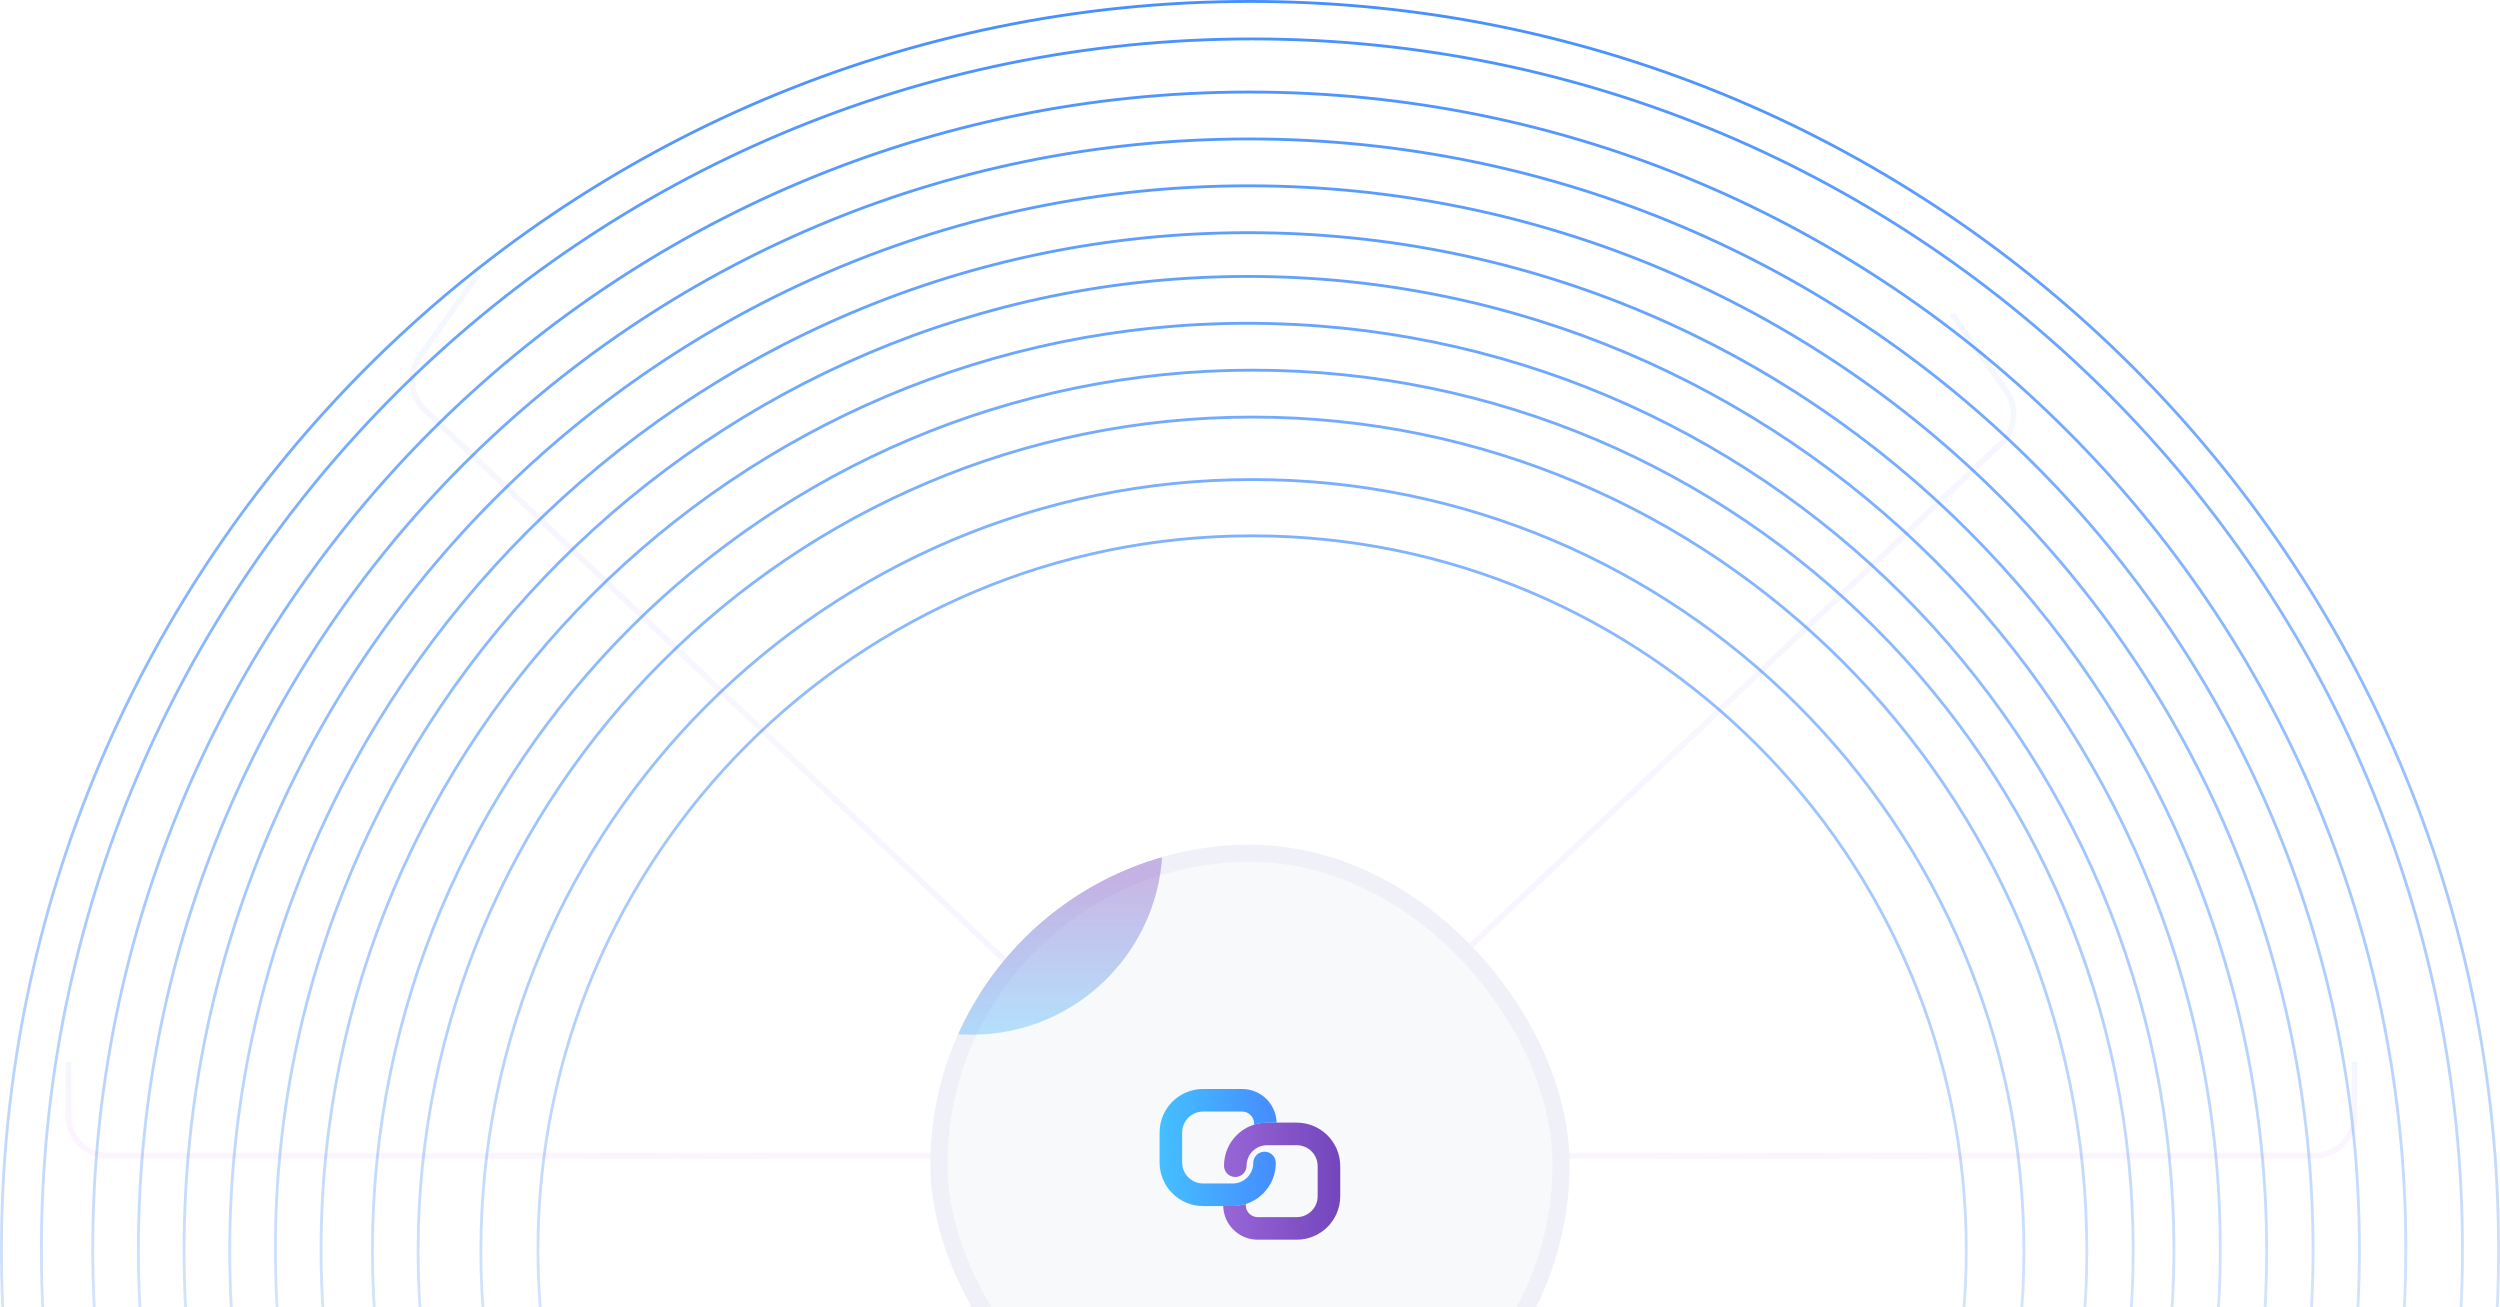 <svg width="438" height="229" viewBox="0 0 438 229" fill="none" xmlns="http://www.w3.org/2000/svg">
<path fill-rule="evenodd" clip-rule="evenodd" d="M437.5 218.999C437.5 339.672 339.674 437.497 219 437.497C98.326 437.497 0.5 339.672 0.5 218.999C0.5 98.325 98.326 0.5 219 0.5C339.674 0.5 437.5 98.325 437.5 218.999ZM438 218.999C438 339.948 339.95 437.997 219 437.997C98.05 437.997 0 339.948 0 218.999C0 98.049 98.05 0 219 0C339.95 0 438 98.049 438 218.999ZM431.173 218.906C431.173 335.899 336.331 430.741 219.337 430.741C102.342 430.741 7.5 335.899 7.5 218.906C7.5 101.912 102.342 7.07 219.337 7.07C336.331 7.07 431.173 101.912 431.173 218.906ZM431.673 218.906C431.673 336.175 336.607 431.241 219.337 431.241C102.066 431.241 7 336.175 7 218.906C7 101.636 102.066 6.57 219.337 6.57C336.607 6.57 431.673 101.636 431.673 218.906ZM218.874 421.12C330.642 421.12 421.248 330.515 421.248 218.748C421.248 106.98 330.642 16.375 218.874 16.375C107.106 16.375 16.5 106.98 16.5 218.748C16.5 330.515 107.106 421.12 218.874 421.12ZM218.874 421.62C330.918 421.62 421.748 330.791 421.748 218.748C421.748 106.704 330.918 15.875 218.874 15.875C106.83 15.875 16 106.704 16 218.748C16 330.791 106.83 421.62 218.874 421.62ZM413.119 218.902C413.119 326.216 326.124 413.211 218.809 413.211C111.495 413.211 24.5 326.216 24.5 218.902C24.5 111.589 111.495 24.594 218.809 24.594C326.124 24.594 413.119 111.589 413.119 218.902ZM413.619 218.902C413.619 326.492 326.4 413.711 218.809 413.711C111.219 413.711 24 326.492 24 218.902C24 111.312 111.219 24.094 218.809 24.094C326.4 24.094 413.619 111.312 413.619 218.902ZM218.748 405.298C321.61 405.298 404.996 321.913 404.996 219.051C404.996 116.19 321.61 32.805 218.748 32.805C115.886 32.805 32.5 116.19 32.5 219.051C32.5 321.913 115.886 405.298 218.748 405.298ZM218.748 405.798C321.886 405.798 405.496 322.189 405.496 219.051C405.496 115.914 321.886 32.305 218.748 32.305C115.61 32.305 32 115.914 32 219.051C32 322.189 115.61 405.798 218.748 405.798ZM396.867 219.198C396.867 317.605 317.091 397.38 218.683 397.38C120.275 397.38 40.5 317.605 40.5 219.198C40.5 120.791 120.275 41.016 218.683 41.016C317.091 41.016 396.867 120.791 396.867 219.198ZM397.367 219.198C397.367 317.882 317.367 397.88 218.683 397.88C119.999 397.88 40 317.882 40 219.198C40 120.514 119.999 40.516 218.683 40.516C317.367 40.516 397.367 120.514 397.367 219.198ZM218.619 388.916C312.573 388.916 388.738 312.751 388.738 218.798C388.738 124.844 312.573 48.68 218.619 48.68C124.665 48.68 48.5 124.844 48.5 218.798C48.5 312.751 124.665 388.916 218.619 388.916ZM218.619 389.416C312.849 389.416 389.238 313.027 389.238 218.798C389.238 124.568 312.849 48.18 218.619 48.18C124.389 48.18 48 124.568 48 218.798C48 313.027 124.389 389.416 218.619 389.416ZM380.615 218.947C380.615 308.448 308.059 381.003 218.557 381.003C129.055 381.003 56.5 308.448 56.5 218.947C56.5 129.446 129.055 56.891 218.557 56.891C308.059 56.891 380.615 129.446 380.615 218.947ZM381.115 218.947C381.115 308.724 308.335 381.503 218.557 381.503C128.779 381.503 56 308.724 56 218.947C56 129.17 128.779 56.391 218.557 56.391C308.335 56.391 381.115 129.17 381.115 218.947ZM219.493 373.086C304.541 373.086 373.486 304.141 373.486 219.094C373.486 134.046 304.541 65.102 219.493 65.102C134.445 65.102 65.5 134.046 65.5 219.094C65.5 304.141 134.445 373.086 219.493 373.086ZM219.493 373.586C304.817 373.586 373.986 304.417 373.986 219.094C373.986 133.77 304.817 64.602 219.493 64.602C134.169 64.602 65 133.77 65 219.094C65 304.417 134.169 373.586 219.493 373.586ZM365.362 219.251C365.362 299.846 300.027 365.181 219.431 365.181C138.836 365.181 73.5 299.846 73.5 219.251C73.5 138.656 138.836 73.32 219.431 73.32C300.027 73.32 365.362 138.656 365.362 219.251ZM365.862 219.251C365.862 300.122 300.303 365.681 219.431 365.681C138.559 365.681 73 300.122 73 219.251C73 138.379 138.559 72.82 219.431 72.82C300.303 72.82 365.862 138.379 365.862 219.251ZM219.42 354.105C293.935 354.105 354.341 293.699 354.341 219.185C354.341 144.671 293.935 84.266 219.42 84.266C144.906 84.266 84.5 144.671 84.5 219.185C84.5 293.699 144.906 354.105 219.42 354.105ZM219.42 354.605C294.211 354.605 354.841 293.975 354.841 219.185C354.841 144.395 294.211 83.766 219.42 83.766C144.63 83.766 84 144.395 84 219.185C84 293.975 144.63 354.605 219.42 354.605ZM344.239 218.994C344.239 287.957 288.333 343.863 219.37 343.863C150.406 343.863 94.5 287.957 94.5 218.994C94.5 150.031 150.406 94.125 219.37 94.125C288.333 94.125 344.239 150.031 344.239 218.994ZM344.739 218.994C344.739 288.233 288.609 344.363 219.37 344.363C150.13 344.363 94 288.233 94 218.994C94 149.755 150.13 93.625 219.37 93.625C288.609 93.625 344.739 149.755 344.739 218.994Z" fill="url(#paint0_linear_1434_51081)"/>
<path opacity="0.5" d="M255 202.5H405.5C409.366 202.5 412.5 199.366 412.5 195.5V186" stroke="url(#paint1_linear_1434_51081)" stroke-opacity="0.1"/>
<path opacity="0.5" d="M169.5 202.5H19C15.134 202.5 12 199.366 12 195.5V186" stroke="url(#paint2_linear_1434_51081)" stroke-opacity="0.1"/>
<path opacity="0.5" d="M250 173L350.611 77.659C353.132 75.27 353.52 71.394 351.524 68.553L342 55" stroke="url(#paint3_linear_1434_51081)" stroke-opacity="0.1"/>
<path opacity="0.5" d="M181 173L74.376 71.752C71.861 69.365 71.474 65.496 73.464 62.657L83.743 48" stroke="url(#paint4_linear_1434_51081)" stroke-opacity="0.1"/>
<g clip-path="url(#clip0_1434_51081)">
<circle cx="219" cy="204" r="56" fill="#F7F9FB"/>
<g opacity="0.75" filter="url(#filter0_f_1434_51081)">
<circle cx="170.267" cy="147.862" r="33.415" fill="url(#paint5_linear_1434_51081)" fill-opacity="0.5"/>
</g>
<path d="M221.99 196.684C217.823 196.684 214.444 200.063 214.444 204.231C214.444 205.323 215.33 206.209 216.422 206.209C217.515 206.209 218.4 205.323 218.4 204.231C218.4 202.248 220.007 200.64 221.99 200.64H224.803C224.833 200.64 224.863 200.639 224.893 200.638H227.185C229.212 200.638 230.856 202.282 230.856 204.31V209.568C230.856 211.596 229.212 213.24 227.185 213.24H220.352C219.195 213.24 218.256 212.301 218.256 211.143V210.932C217.441 211.197 216.571 211.25 216.25 211.27L216.247 211.27L214.305 211.283C214.379 214.56 217.058 217.194 220.352 217.194H227.185C231.396 217.194 234.809 213.78 234.809 209.568V204.31C234.809 200.098 231.395 196.684 227.185 196.684H224.842C224.829 196.684 224.816 196.684 224.803 196.684H221.99Z" fill="url(#paint6_linear_1434_51081)"/>
<path d="M215.979 211.301C220.146 211.301 223.524 207.922 223.524 203.754C223.524 202.661 222.639 201.776 221.546 201.776C220.454 201.776 219.569 202.661 219.569 203.754C219.569 205.737 217.961 207.344 215.979 207.344H213.166C213.136 207.344 213.105 207.345 213.076 207.346H210.784C208.757 207.346 207.113 205.702 207.113 203.675V198.416C207.113 196.388 208.756 194.745 210.784 194.745H217.617C218.774 194.745 219.712 195.683 219.712 196.841V197.048C220.12 196.908 221.101 196.703 221.836 196.703H223.664C223.591 193.425 220.911 190.791 217.617 190.791H210.784C206.573 190.791 203.16 194.205 203.16 198.416V203.675C203.16 207.886 206.573 211.3 210.784 211.3H213.126C213.139 211.301 213.153 211.301 213.166 211.301H215.979Z" fill="url(#paint7_linear_1434_51081)"/>
</g>
<rect x="164.5" y="149.5" width="109" height="109" rx="54.5" stroke="#7346BD" stroke-opacity="0.05" stroke-width="3"/>
<defs>
<filter id="filter0_f_1434_51081" x="66.085" y="43.681" width="208.364" height="208.362" filterUnits="userSpaceOnUse" color-interpolation-filters="sRGB">
<feFlood flood-opacity="0" result="BackgroundImageFix"/>
<feBlend mode="normal" in="SourceGraphic" in2="BackgroundImageFix" result="shape"/>
<feGaussianBlur stdDeviation="35.383" result="effect1_foregroundBlur_1434_51081"/>
</filter>
<linearGradient id="paint0_linear_1434_51081" x1="219" y1="0" x2="219" y2="300.462" gradientUnits="userSpaceOnUse">
<stop stop-color="#458FFF"/>
<stop offset="0.956" stop-color="#F7F9FB"/>
</linearGradient>
<linearGradient id="paint1_linear_1434_51081" x1="316.29" y1="188.042" x2="316.989" y2="203.857" gradientUnits="userSpaceOnUse">
<stop stop-color="#156DF3"/>
<stop offset="1" stop-color="#C729FF"/>
</linearGradient>
<linearGradient id="paint2_linear_1434_51081" x1="108.21" y1="188.042" x2="107.511" y2="203.857" gradientUnits="userSpaceOnUse">
<stop stop-color="#156DF3"/>
<stop offset="1" stop-color="#C729FF"/>
</linearGradient>
<linearGradient id="paint3_linear_1434_51081" x1="290.86" y1="69.607" x2="334.716" y2="162.143" gradientUnits="userSpaceOnUse">
<stop stop-color="#156DF3"/>
<stop offset="1" stop-color="#C729FF"/>
</linearGradient>
<linearGradient id="paint4_linear_1434_51081" x1="137.805" y1="63.473" x2="91.287" y2="161.425" gradientUnits="userSpaceOnUse">
<stop stop-color="#156DF3"/>
<stop offset="1" stop-color="#C729FF"/>
</linearGradient>
<linearGradient id="paint5_linear_1434_51081" x1="170.267" y1="114.447" x2="170.267" y2="181.277" gradientUnits="userSpaceOnUse">
<stop offset="0.594" stop-color="#7B4DC3"/>
<stop offset="1" stop-color="#46B8FF"/>
</linearGradient>
<linearGradient id="paint6_linear_1434_51081" x1="213.551" y1="207.645" x2="234.809" y2="207.455" gradientUnits="userSpaceOnUse">
<stop stop-color="#9967D7"/>
<stop offset="1" stop-color="#7346BD"/>
</linearGradient>
<linearGradient id="paint7_linear_1434_51081" x1="203.16" y1="201.046" x2="222.405" y2="201.046" gradientUnits="userSpaceOnUse">
<stop stop-color="#45C0FF"/>
<stop offset="1" stop-color="#458FFF"/>
</linearGradient>
<clipPath id="clip0_1434_51081">
<rect x="163" y="148" width="112" height="112" rx="56" fill="white"/>
</clipPath>
</defs>
</svg>
